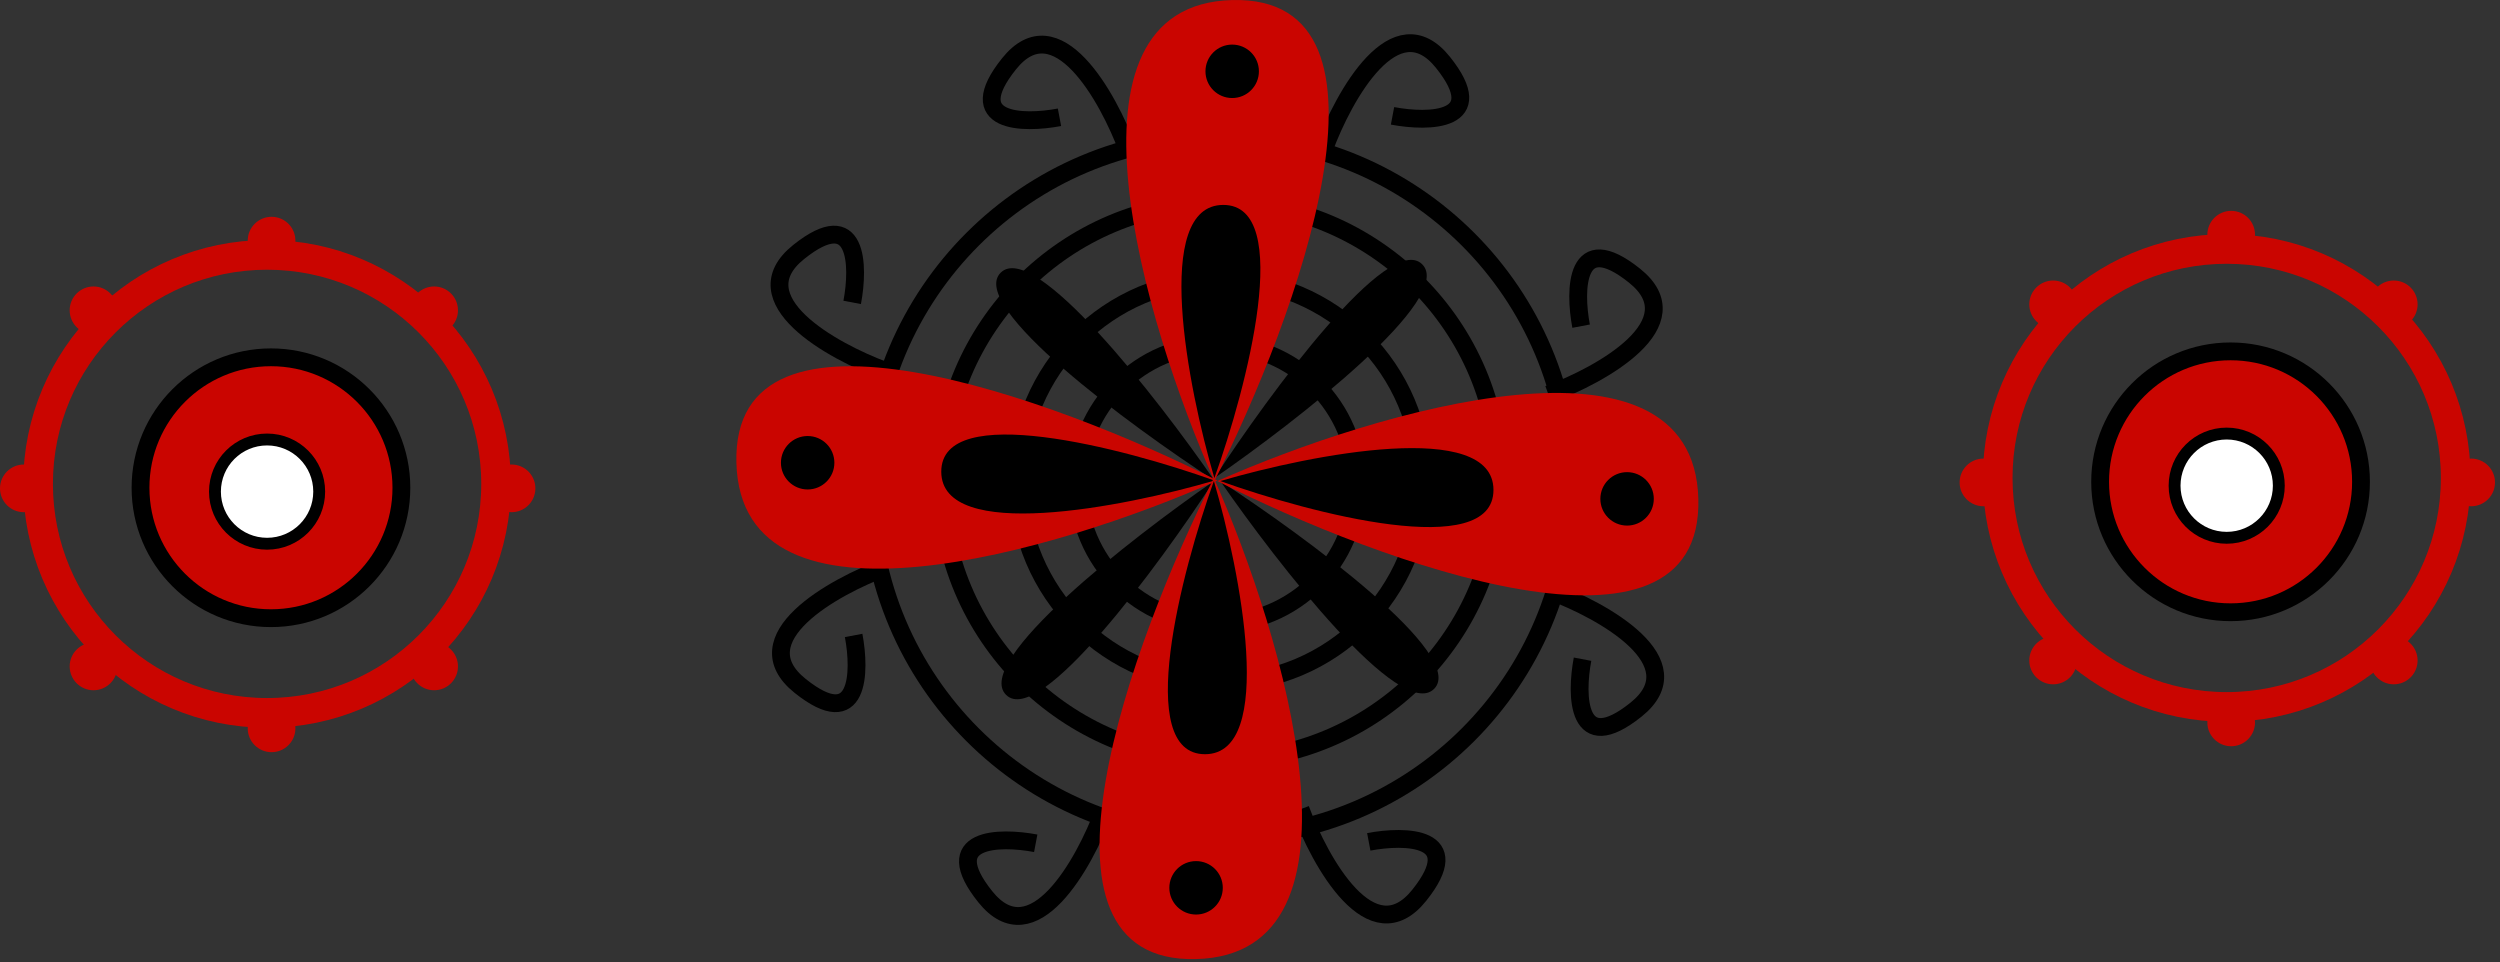<?xml version="1.0" encoding="UTF-8"?> <svg xmlns="http://www.w3.org/2000/svg" width="421" height="162" viewBox="0 0 421 162" fill="none"><rect x="0" y="0" width="421" height="162" fill="#333333" stroke="none"/><path d="M189.917 25.251C186.584 16.251 177.917 0.751 169.917 10.751C161.917 20.751 172.251 20.918 178.417 19.751" stroke="black" stroke-width="3"></path><path d="M204.417 81.009C195.084 95.342 175.017 122.609 169.417 117.009C163.817 111.409 190.417 90.675 204.417 81.009Z" fill="black"></path><path d="M204.5 80.509C213.833 66.175 233.9 38.909 239.5 44.509C245.1 50.109 218.5 70.842 204.5 80.509Z" fill="black"></path><path d="M223 25.009C226.333 16.009 235 0.509 243 10.509C251 20.509 240.667 20.675 234.5 19.509" stroke="black" stroke-width="3"></path><circle cx="375.628" cy="81.137" r="21.966" fill="#CA0500" stroke="black" stroke-width="3"></circle><circle cx="374.976" cy="81.788" r="8.777" fill="white" stroke="black" stroke-width="2"></circle><circle cx="374.976" cy="80.485" r="38.565" stroke="#CA0500" stroke-width="5"></circle><circle cx="375.731" cy="39.523" r="4.014" fill="#CA0500"></circle><circle cx="403.108" cy="51.256" r="4.014" fill="#CA0500"></circle><circle cx="403.108" cy="111.224" r="4.014" fill="#CA0500"></circle><circle cx="345.747" cy="111.224" r="4.014" fill="#CA0500"></circle><circle cx="345.747" cy="51.256" r="4.014" fill="#CA0500"></circle><circle cx="375.731" cy="121.653" r="4.014" fill="#CA0500"></circle><circle cx="416.144" cy="81.24" r="4.014" fill="#CA0500"></circle><circle cx="334.014" cy="81.24" r="4.014" fill="#CA0500"></circle><circle cx="45.628" cy="82.137" r="21.966" fill="#CA0500" stroke="black" stroke-width="3"></circle><circle cx="44.976" cy="82.788" r="8.777" fill="white" stroke="black" stroke-width="2"></circle><circle cx="44.976" cy="81.485" r="38.565" stroke="#CA0500" stroke-width="5"></circle><circle cx="45.731" cy="40.523" r="4.014" fill="#CA0500"></circle><circle cx="73.108" cy="52.256" r="4.014" fill="#CA0500"></circle><circle cx="73.108" cy="112.224" r="4.014" fill="#CA0500"></circle><circle cx="15.747" cy="112.224" r="4.014" fill="#CA0500"></circle><circle cx="15.747" cy="52.256" r="4.014" fill="#CA0500"></circle><circle cx="45.731" cy="122.653" r="4.014" fill="#CA0500"></circle><circle cx="86.144" cy="82.24" r="4.014" fill="#CA0500"></circle><circle cx="4.014" cy="82.24" r="4.014" fill="#CA0500"></circle><circle cx="205.5" cy="82.009" r="59" stroke="black" stroke-width="3"></circle><circle cx="205.5" cy="81.009" r="47" stroke="black" stroke-width="3"></circle><circle cx="205.5" cy="81.009" r="34" stroke="black" stroke-width="3"></circle><circle cx="205" cy="81.509" r="23.5" stroke="black" stroke-width="3"></circle><path d="M149.009 62.426C140.009 59.093 124.509 50.426 134.509 42.426C144.509 34.426 144.676 44.76 143.509 50.926" stroke="black" stroke-width="3"></path><path d="M149.251 95.509C140.251 98.842 124.751 107.509 134.751 115.509C144.751 123.509 144.918 113.175 143.751 107.009" stroke="black" stroke-width="3"></path><path d="M204.509 80.926C190.175 71.593 162.909 51.526 168.509 45.926C174.109 40.326 194.842 66.926 204.509 80.926Z" fill="black"></path><path d="M205.009 80.926C178.342 92.76 124.809 108.726 124.009 77.926C123.209 47.126 177.675 67.093 205.009 80.926Z" fill="#CA0500"></path><path d="M204.509 80.926C189.175 85.426 158.509 91.426 158.509 79.426C158.509 67.426 189.175 75.426 204.509 80.926Z" fill="black"></path><circle cx="136.009" cy="77.926" r="4.5" transform="rotate(-90 136.009 77.926)" fill="black"></circle><path d="M185.917 136.509C182.584 145.509 173.917 161.009 165.917 151.009C157.917 141.009 168.251 140.842 174.417 142.009" stroke="black" stroke-width="3"></path><path d="M219 136.266C222.333 145.266 231 160.766 239 150.766C247 140.766 236.667 140.6 230.5 141.766" stroke="black" stroke-width="3"></path><path d="M204.417 80.509C216.251 107.176 232.217 160.709 201.417 161.509C170.617 162.309 190.584 107.842 204.417 80.509Z" fill="#CA0500"></path><path d="M204.418 81.009C208.918 96.342 214.918 127.009 202.918 127.009C190.918 127.009 198.918 96.342 204.418 81.009Z" fill="black"></path><circle cx="201.417" cy="149.509" r="4.5" transform="rotate(-180 201.417 149.509)" fill="black"></circle><path d="M261 99.509C270 102.842 285.5 111.509 275.5 119.509C265.5 127.509 265.333 117.175 266.5 111.009" stroke="black" stroke-width="3"></path><path d="M260.757 66.426C269.757 63.093 285.257 54.426 275.257 46.426C265.257 38.426 265.091 48.76 266.258 54.926" stroke="black" stroke-width="3"></path><path d="M205.5 81.009C219.834 90.342 247.1 110.409 241.5 116.009C235.9 121.609 215.167 95.009 205.5 81.009Z" fill="black"></path><path d="M205 81.009C231.667 69.175 285.2 53.209 286 84.009C286.8 114.809 232.333 94.842 205 81.009Z" fill="#CA0500"></path><path d="M205.5 81.009C220.833 76.509 251.5 70.509 251.5 82.509C251.5 94.509 220.833 86.509 205.5 81.009Z" fill="black"></path><circle cx="274" cy="84.009" r="4.5" transform="rotate(90 274 84.009)" fill="black"></circle><path d="M204.5 81.009C192.667 54.342 176.7 0.809 207.5 0.009C238.3 -0.791 218.333 53.675 204.5 81.009Z" fill="#CA0500"></path><path d="M204.5 80.509C200 65.175 194 34.509 206 34.509C218 34.509 210 65.175 204.5 80.509Z" fill="black"></path><circle cx="207.5" cy="12.009" r="4.5" fill="black"></circle></svg> 
